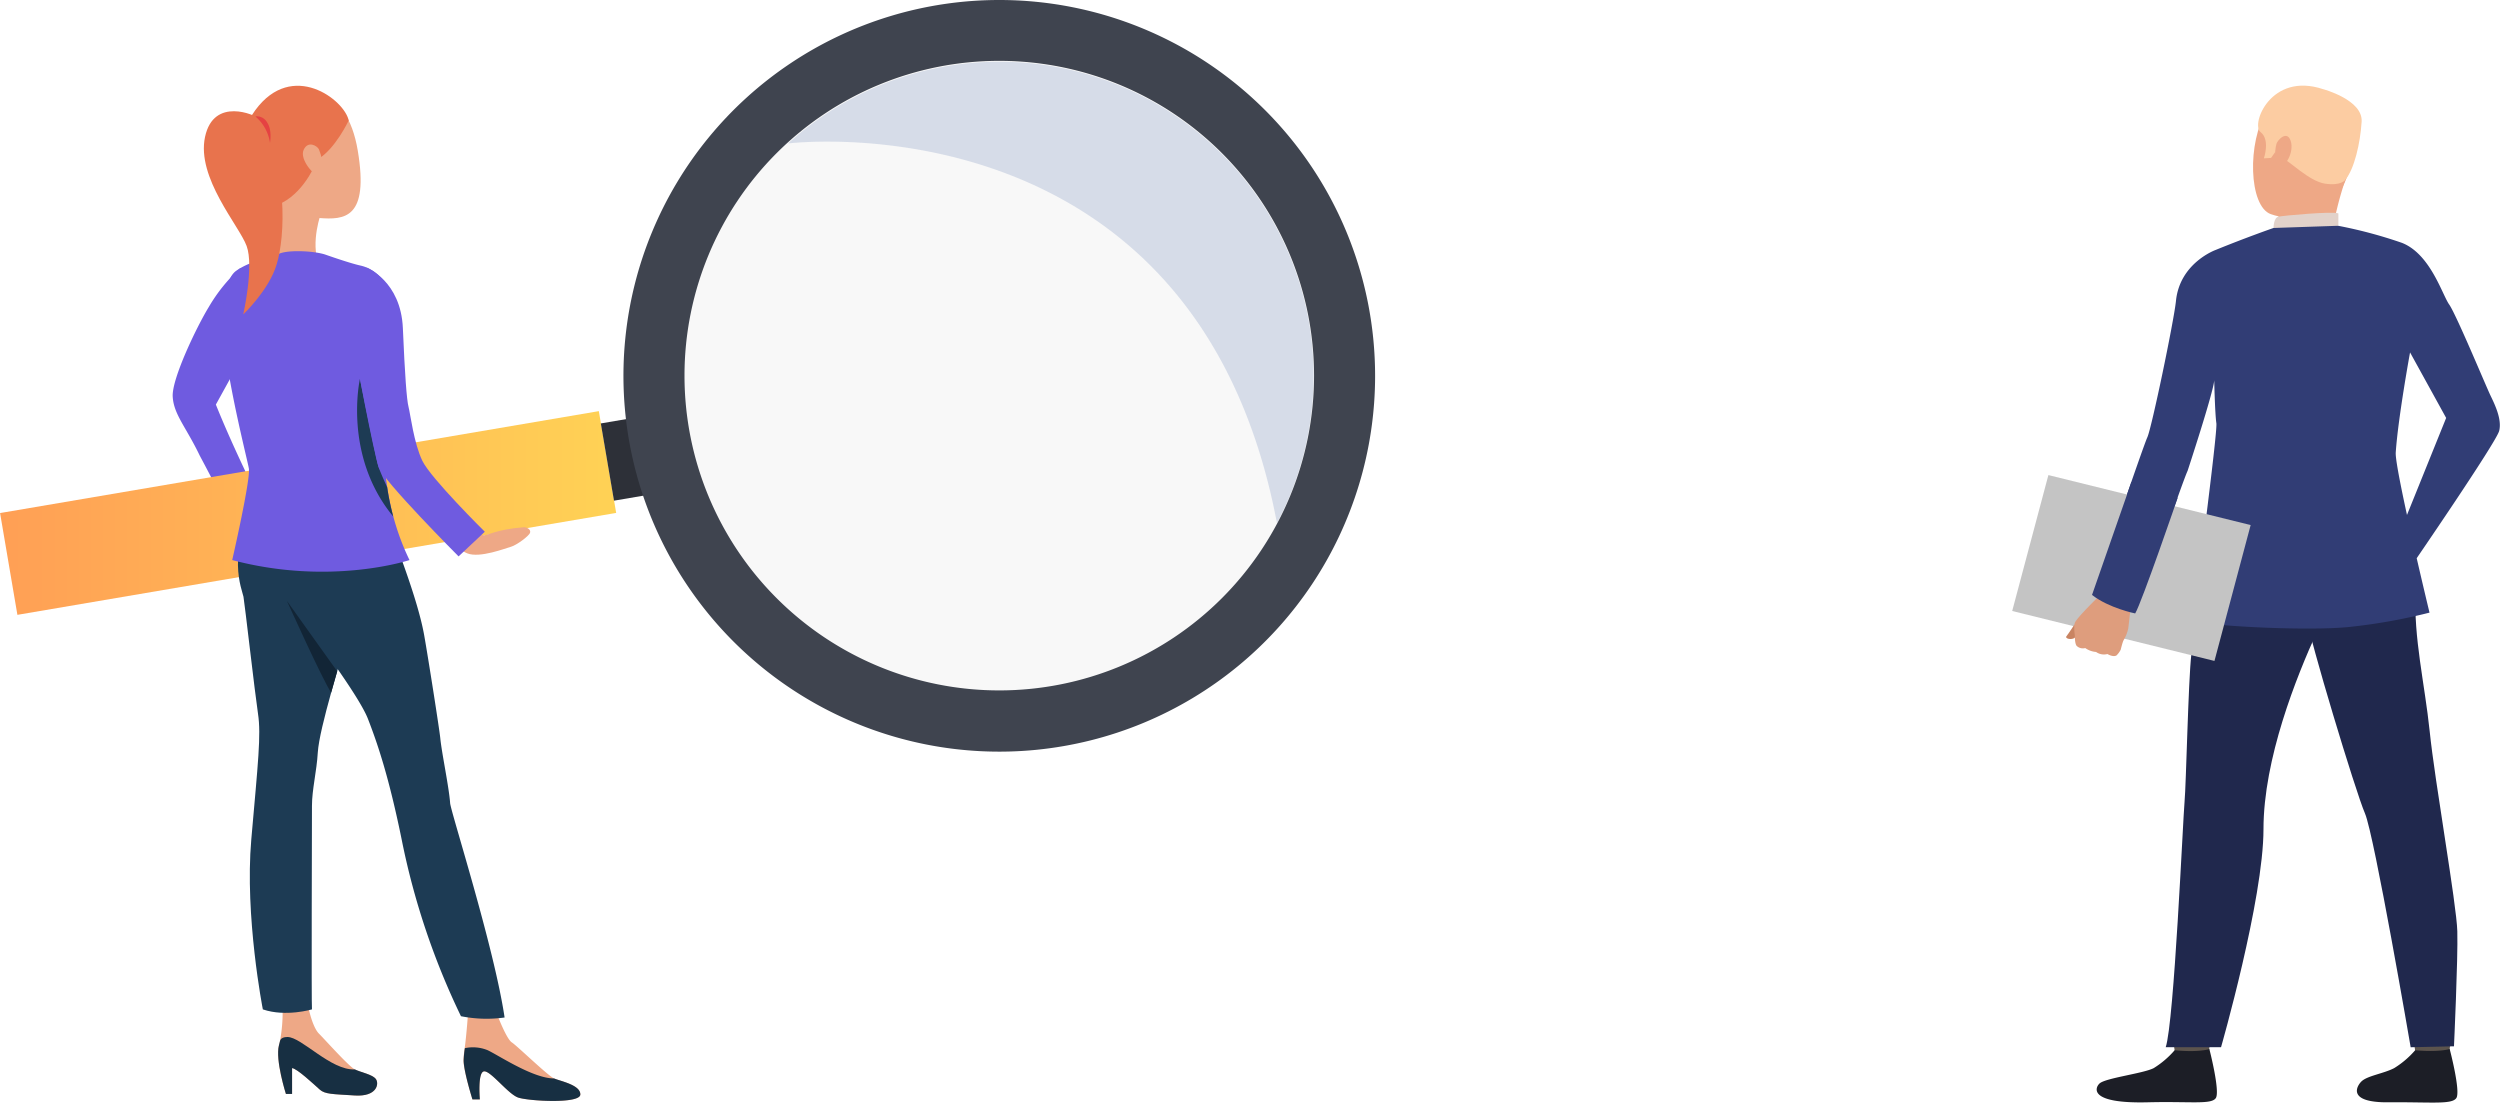 <svg id="Слой_1" data-name="Слой 1" xmlns="http://www.w3.org/2000/svg" xmlns:xlink="http://www.w3.org/1999/xlink" viewBox="0 0 524.18 231.19"><defs><style>.cls-1{fill:#6f5be0;}.cls-2{fill:url(#linear-gradient);}.cls-3{fill:#2d3038;}.cls-4{fill:#eea886;}.cls-5{fill:#1d3b54;}.cls-6{fill:#122536;}.cls-7{fill:#172f42;}.cls-8{fill:#e8734d;}.cls-9{fill:#e54242;}.cls-10{fill:#b8b8b8;opacity:0.1;}.cls-11{fill:#869ac2;opacity:0.3;}.cls-12{fill:#3f444f;}.cls-13{fill:#5c544d;}.cls-14{fill:#1c1e26;}.cls-15{fill:#20284d;}.cls-16{fill:#fccca2;}.cls-17{fill:#e2d2ca;}.cls-18{fill:#313d75;}.cls-19{fill:#c4c4c4;}.cls-20{fill:#c98462;}.cls-21{fill:#de9d7d;}</style><linearGradient id="linear-gradient" x1="-1811.86" y1="331.61" x2="-1682.69" y2="331.61" gradientTransform="translate(-1646.79 365.22) rotate(-170.34)" gradientUnits="userSpaceOnUse"><stop offset="0" stop-color="#ff9f55"/><stop offset="1" stop-color="#ffd255"/></linearGradient></defs><path class="cls-1" d="M118.4,297.31s8.19-18.56-1.32-17a34.59,34.59,0,0,0-6.55,8.12c-2.52,4.13-7.75,15-7.56,18.75s2.83,6.45,5.66,12.38c0,0,5.9,11,6.15,12.34l6.24-3.23s-5.29-10.53-9-19.79Z" transform="translate(-66.76 -224.05)"/><rect class="cls-2" x="67.68" y="320.78" width="127.35" height="21.65" transform="translate(249.74 412.42) rotate(170.34)"/><rect class="cls-3" x="194.08" y="312.13" width="6.8" height="16.43" transform="translate(379.19 378.93) rotate(170.33)"/><path class="cls-4" d="M165.82,454.57h1.55s-.51-5.84.92-5.89,5,4.75,7.1,5.49,13,1.38,13.05-.63-4.18-2.8-5.5-3.37-7.73-6.82-8.87-7.56-3.1-5.92-3.1-5.92l-6.07-.27s-.34,4.84-.71,7.4a20.83,20.83,0,0,0-.25,2.4C163.88,448.39,165.82,454.57,165.82,454.57Z" transform="translate(-66.76 -224.05)"/><path class="cls-4" d="M126.71,453.42H128V448c1.07.1,4.68,3.51,5.8,4.5s2.64.94,7.35,1.24,5.14-2.52,4.4-3.47-3.15-1.38-4.4-2-6.19-6.17-7.51-7.49-2.12-5.08-2.12-5.08l-5.5.47a33.26,33.26,0,0,1-.59,6.35h0v0c-.05.25-.11.49-.18.73C124.44,446.28,126.71,453.42,126.71,453.42Z" transform="translate(-66.76 -224.05)"/><path class="cls-5" d="M147,330.23a54.26,54.26,0,0,1,2.26,6.15c.18,1.24,5.05,13,6.45,20.92.84,4.74,3.17,19.59,3.36,21.48.32,3.23,1.84,10.36,2.07,13.66.14,1.85,9.22,30.16,11.42,44.95a27.28,27.28,0,0,1-9.15-.27A154.84,154.84,0,0,1,151,400.17c-2.66-13.05-5-20-7.09-25.39s-13.77-20.6-15-22.31-8.88-11.16-1.63-21.41S147,330.23,147,330.23Z" transform="translate(-66.76 -224.05)"/><path class="cls-5" d="M120.86,373.73c.67,4.41,0,10.2-1.41,26.32s2.42,35.64,2.42,35.64c4.78,1.64,10.3,0,10.3,0-.13-1.13,0-39.29,0-42.69s1-7.26,1.22-11.16c.17-2.66,1.41-7.57,2.8-12.57.42-1.5.85-3,1.27-4.47h0c.24-.82.47-1.63.69-2.4,2-6.8,4.6-33.06,4.6-33.06s-14.61-11.78-21.73-.69-3.46,19.14-3.21,20.52S120.2,369.32,120.86,373.73Z" transform="translate(-66.76 -224.05)"/><path class="cls-6" d="M126.92,350.05c.12.25,7.4,16.41,9.27,19.22.42-1.5.85-3,1.27-4.47h0Z" transform="translate(-66.76 -224.05)"/><path class="cls-7" d="M126.71,453.42H128V448c1.07.1,4.68,3.51,5.8,4.5s2.64.94,7.35,1.24,5.14-2.52,4.4-3.47-3.15-1.38-4.4-2c-5,.27-11.17-6.8-14.12-6.79-1.56,0-1.55.88-1.6,1h0v0c-.05.25-.11.49-.18.73C124.44,446.28,126.71,453.42,126.71,453.42Z" transform="translate(-66.76 -224.05)"/><path class="cls-7" d="M165.82,454.57h1.55s-.51-5.84.92-5.89,5,4.75,7.1,5.49,13,1.38,13.05-.63-4.18-2.8-5.5-3.37c-4.48,0-11.78-4.95-14-5.95a8.18,8.18,0,0,0-4.71-.4,20.83,20.83,0,0,0-.25,2.4C163.88,448.39,165.82,454.57,165.82,454.57Z" transform="translate(-66.76 -224.05)"/><path class="cls-4" d="M134.13,268.58s-2.34,6.17-.52,10.94c0,0-8.55-.55-8.88-1.55s.35-10.24-.83-13S134.13,268.58,134.13,268.58Z" transform="translate(-66.76 -224.05)"/><path class="cls-1" d="M135,277.44s5.06,1.79,7.34,2.29S149.35,282.5,149,291a178,178,0,0,1-2.33,19.57,77.26,77.26,0,0,0,.65,17.51,64.1,64.1,0,0,1-26.37,0s2.53-7.72,2.46-9.72-8.42-18.44-8.81-21-2.07-14,1.75-16.58,6.93-2.19,8.55-3.32S132.59,276.62,135,277.44Z" transform="translate(-66.76 -224.05)"/><path class="cls-1" d="M115.45,341.48c20.7,5.49,37.17,0,37.17,0a51.48,51.48,0,0,1-3.4-9.15h0a55.53,55.53,0,0,1-1.27-6.14h0a55.76,55.76,0,0,1,.51-19.92c-2.39-19.66-32.14-25.53-34.52-19.29s4.62,33,5,35.31S115.45,341.48,115.45,341.48Z" transform="translate(-66.76 -224.05)"/><path class="cls-4" d="M126.67,243.83c3.44-1.18,12.73-2.44,15.11,11.83s-2.8,14.51-8.13,14.1-13.66-10-14.29-13S116.86,247.19,126.67,243.83Z" transform="translate(-66.76 -224.05)"/><path class="cls-8" d="M139.87,249.31s-2.84,6.07-6.56,8.19c0,0-2.34,6.45-7.39,9.06,0,0-13.4-8.88-5.62-19.43S139,245,139.87,249.31Z" transform="translate(-66.76 -224.05)"/><path class="cls-4" d="M133.64,255.39c-.31-.74-2.31-1.95-3.22.09s2.34,5.62,3.23,5.43S134.78,258.21,133.64,255.39Z" transform="translate(-66.76 -224.05)"/><path class="cls-8" d="M120.75,248.76c-.29-.46-9.17-4.57-11,4s7.14,18.57,8.72,22.86-.71,14.36-.71,14.36,5.41-5.12,7-10.48C126.6,273.64,127.2,258.81,120.75,248.76Z" transform="translate(-66.76 -224.05)"/><path class="cls-9" d="M120.3,248.46a9,9,0,0,1,3.07,5.54s.51-2.64-.59-4.26A2.46,2.46,0,0,0,120.3,248.46Z" transform="translate(-66.76 -224.05)"/><path class="cls-5" d="M149.21,332.35a55.53,55.53,0,0,1-1.27-6.14h0s-1.36-2.91-1.82-4.29-3.89-18.43-3.89-18.43S138.6,319.49,149.21,332.35Z" transform="translate(-66.76 -224.05)"/><path class="cls-4" d="M164.45,333.34s2.67,2.65,3.53,2.91,2.53-1.2,8.66-1.66c.54,0,1.48.45,1.26,1.16s-2.89,2.64-4,2.94-6.53,2.43-9.15,1.39-4.42-4.4-4.42-4.4Z" transform="translate(-66.76 -224.05)"/><path class="cls-1" d="M143.72,280.2s7.09,2.81,7.51,12.66.8,15,1.19,16.51,1.12,7.63,2.9,11.31,13.09,14.86,13.09,14.86l-5.5,5.17s-15.83-15.89-16.79-18.79-4.92-23.12-5.24-26.53C140.63,292.64,137,280.4,143.72,280.2Z" transform="translate(-66.76 -224.05)"/><path class="cls-10" d="M344.9,302.84a68.63,68.63,0,1,1-68.62-68.63A68.63,68.63,0,0,1,344.9,302.84Z" transform="translate(-66.76 -224.05)"/><path class="cls-11" d="M232,254.13s85.46-10.6,102.5,79.61h0A65.87,65.87,0,0,0,232,254.13Z" transform="translate(-66.76 -224.05)"/><path class="cls-12" d="M276.28,224.05a78.8,78.8,0,1,0,78.8,78.79A78.8,78.8,0,0,0,276.28,224.05Zm0,144.76a66,66,0,1,1,66-66A66,66,0,0,1,276.28,368.81Z" transform="translate(-66.76 -224.05)"/><path class="cls-13" d="M572.5,439.84s.64,4.32.72,5,7.12-.38,7.12-.38l.57-5.14S573.38,439.23,572.5,439.84Z" transform="translate(-66.76 -224.05)"/><path class="cls-14" d="M573.15,444.26a18.92,18.92,0,0,1-4.39,3.74c-2.15,1.13-5.54,1.58-6.82,2.75-.92.85-3.35,4.5,5.6,4.42s13.28.52,14.24-.88S580.39,444,580.39,444,578.27,444.71,573.15,444.26Z" transform="translate(-66.76 -224.05)"/><path class="cls-13" d="M522.08,439.84s.64,4.32.72,5,7.12-.38,7.12-.38l.57-5.14S523,439.23,522.08,439.84Z" transform="translate(-66.76 -224.05)"/><path class="cls-14" d="M522.72,444.26a19,19,0,0,1-4.38,3.74c-2.16,1.13-10.1,2.06-11.37,3.23-.92.85-2.45,4.26,10.15,3.94,9-.22,13.28.52,14.23-.88S530,444,530,444,528,444.76,522.72,444.26Z" transform="translate(-66.76 -224.05)"/><path class="cls-15" d="M570,328.36s3.75,10.71,3.26,19.95,1.93,19.34,2.93,29c1.1,10.76,5.64,36.22,5.8,42s-.7,24.12-.7,24.12l-9.08.2s-7.62-44.51-9.59-49.05S550.86,357.61,550.53,354,570,328.36,570,328.36Z" transform="translate(-66.76 -224.05)"/><path class="cls-15" d="M531.87,330.27s-5,25.31-5.65,31-1.09,27.35-1.42,30.88-2.19,46.22-3.95,51.47h11.6s8.9-31,8.9-45.72,6.88-31.92,11.32-41.61,14.6-9.92,17.33-27.89C570,328.36,535.56,324.56,531.87,330.27Z" transform="translate(-66.76 -224.05)"/><path class="cls-4" d="M555.44,243.77s-9.15-3.29-13.36,3.41-3.81,20.12.8,21.77,11.53.79,13.89-3.4,4.49-10.26,4.38-14.31S557.84,244.94,555.44,243.77Z" transform="translate(-66.76 -224.05)"/><path class="cls-4" d="M544.41,268.54a7.15,7.15,0,0,1-.24,3.45c-.61,1.13,11.5,1.16,11.5,1.16a74,74,0,0,1,2.85-11.41C560.38,256.52,544.41,268.54,544.41,268.54Z" transform="translate(-66.76 -224.05)"/><path class="cls-16" d="M558.52,261.74s-.84,1.33-4.25.82-7.57-4.89-9-5.37-1.44-1.29-1.44-1.29l-.89,1.26-1.51.09s1.38-3.91-.7-5.51,2.16-12.65,13.1-9c0,0,8.4,2.23,8.1,6.83S560.4,259.45,558.52,261.74Z" transform="translate(-66.76 -224.05)"/><path class="cls-17" d="M543.45,271.85s0-2.17,1.06-2.38,11.29-1.16,12.54-.68v2.53S554.63,272.75,543.45,271.85Z" transform="translate(-66.76 -224.05)"/><path class="cls-4" d="M544.06,254.23c.19-.77,2.23-3,3-.62s-1.18,5.54-2.27,5.27S543.57,256.19,544.06,254.23Z" transform="translate(-66.76 -224.05)"/><path class="cls-18" d="M543.45,271.85s-5.62,1.95-12.14,4.61c0,0-7.5,2.7-8.31,10.67-.43,4.24-5.11,26.7-6,28.6s-11.26,32.43-11.62,33.06,8.47,4.17,9.05,3.88,10-27.84,11-29.88c0,0,5.44-16.53,5.59-19,0,0,.15,7,.45,9s-4.85,40.24-4.7,41.3,23.34,2.39,32.62,1.41a118.48,118.48,0,0,0,16.77-3s-7.3-30.21-7.08-33.56c.49-7.29,3-21,3-21l7.57,13.74-9.69,24,2.22,7.3s18-26.2,18.59-28.6-.88-5.44-1.83-7.41-7.19-17-8.66-19.08-3.93-10.57-9.9-12.92a95.73,95.73,0,0,0-13.37-3.58Z" transform="translate(-66.76 -224.05)"/><polygon class="cls-19" points="464.31 138.58 421.9 128.11 429.49 99.61 471.9 110.09 464.31 138.58"/><path class="cls-20" d="M501.71,355s-1.22,1.89-1.66,2.43,1.09.87,1.74.33S501.71,355,501.71,355Z" transform="translate(-66.76 -224.05)"/><path class="cls-21" d="M510.54,361.47a4.63,4.63,0,0,0,.87-1.19s.21-.86.4-1.46a4.31,4.31,0,0,1,.17-.46,8.22,8.22,0,0,0,1-2.48c.18-1.16.71-6.39.71-6.39l-3.28-.8-2.64-.53s-5.7,5.47-6,6.54c0,.1-.05.21-.07.31a10.72,10.72,0,0,0,.08,2.18c0,.18,0,2,.46,2.34a1.89,1.89,0,0,0,1.74.4,4.55,4.55,0,0,0,2.27.82,2.84,2.84,0,0,0,2.38.43S509.82,361.91,510.54,361.47Z" transform="translate(-66.76 -224.05)"/><path class="cls-18" d="M523.36,328.42s-7.53,21.95-8.91,24.25c0,0-5.52-1.11-9.05-3.88l8.26-23.69Z" transform="translate(-66.76 -224.05)"/></svg>